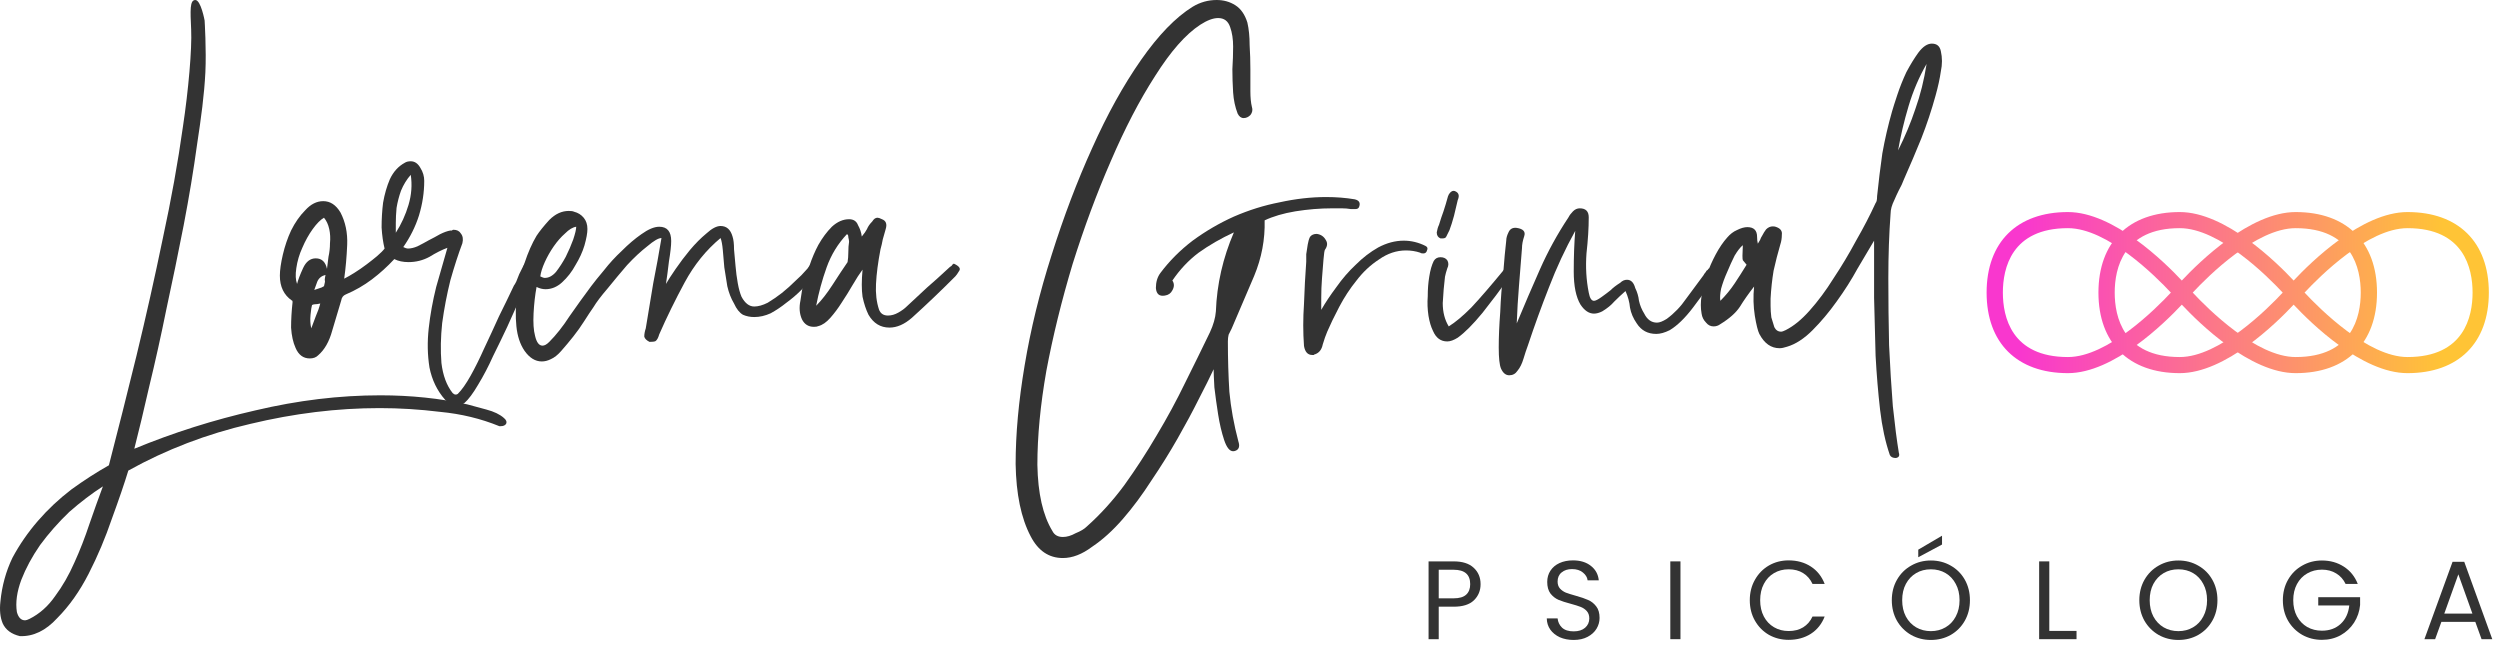 <svg xmlns="http://www.w3.org/2000/svg" width="224" height="58" viewBox="0 0 224 58" fill="none"><path d="M1.781 56.997C1.021 56.818 0.507 56.435 0.239 55.851C0.016 55.312 -0.051 54.66 0.038 53.896C0.172 52.502 0.53 51.199 1.111 49.985C1.736 48.816 2.496 47.715 3.389 46.681C4.283 45.647 5.288 44.703 6.405 43.849C7.522 43.04 8.639 42.32 9.756 41.691C10.56 38.589 11.387 35.308 12.236 31.846C13.084 28.34 13.866 24.856 14.581 21.395C15.341 17.889 15.944 14.54 16.391 11.348C16.882 8.111 17.209 4.379 17.128 2.65C17.047 0.92 17 0 17.5 1.52588e-05C18 3.05177e-05 18.334 1.841 18.334 1.841C18.334 1.841 18.5 4.5 18.401 6.493C18.302 8.486 18.021 10.561 17.664 12.899C17.351 15.191 16.949 17.619 16.458 20.181C15.966 22.698 15.452 25.193 14.916 27.666C14.425 30.093 13.911 32.408 13.375 34.611C12.883 36.769 12.437 38.634 12.034 40.208C15.519 38.769 19.138 37.623 22.891 36.769C26.689 35.87 30.42 35.42 34.083 35.42C36.809 35.42 39.4 35.69 41.857 36.229C42.349 36.364 42.929 36.522 43.6 36.701C44.27 36.881 44.784 37.128 45.141 37.443C45.364 37.623 45.431 37.803 45.342 37.982C45.253 38.117 45.096 38.185 44.873 38.185H44.739C43.086 37.51 41.321 37.083 39.445 36.904C37.613 36.679 35.803 36.566 34.016 36.566C30.218 36.566 26.354 37.038 22.422 37.982C18.535 38.882 14.894 40.275 11.498 42.163C11.141 43.332 10.649 44.77 10.024 46.478C9.443 48.187 8.751 49.828 7.946 51.401C7.142 52.974 6.204 54.3 5.132 55.379C4.104 56.503 2.987 57.042 1.781 56.997ZM9.22 43.579C8.237 44.208 7.231 44.973 6.204 45.872C5.221 46.816 4.35 47.805 3.59 48.839C2.875 49.872 2.317 50.906 1.915 51.94C1.513 53.019 1.379 53.986 1.513 54.84C1.647 55.334 1.892 55.581 2.25 55.581C2.339 55.581 2.473 55.536 2.652 55.447C3.546 54.997 4.305 54.323 4.931 53.424C5.601 52.525 6.182 51.513 6.673 50.389C7.164 49.31 7.611 48.164 8.013 46.95C8.415 45.782 8.818 44.658 9.22 43.579Z" fill="#333333"></path><path d="M41.428 21.799C41.071 22.744 40.714 23.845 40.356 25.104C40.043 26.362 39.798 27.643 39.619 28.947C39.485 30.206 39.462 31.397 39.552 32.521C39.686 33.645 40.021 34.544 40.557 35.218C40.647 35.308 40.736 35.353 40.825 35.353C40.915 35.353 40.982 35.33 41.026 35.285C41.384 34.926 41.764 34.386 42.166 33.667C42.568 32.948 42.97 32.139 43.372 31.239C43.819 30.296 44.266 29.329 44.712 28.34C45.204 27.351 45.651 26.43 46.053 25.576C46.097 25.531 46.164 25.418 46.254 25.238C46.343 25.014 46.432 24.789 46.522 24.564L46.991 23.62C47.348 23.71 47.549 23.822 47.594 23.957C47.683 24.047 47.683 24.182 47.594 24.362C47.549 24.497 47.46 24.699 47.326 24.969C47.237 25.238 47.125 25.531 46.991 25.845C46.857 26.115 46.723 26.385 46.589 26.654C46.499 26.924 46.432 27.104 46.388 27.194C46.164 27.688 45.852 28.385 45.449 29.284C45.047 30.138 44.623 31.015 44.176 31.914C43.774 32.813 43.327 33.667 42.836 34.476C42.389 35.24 41.987 35.78 41.629 36.094C41.406 36.274 41.16 36.364 40.892 36.364C40.58 36.364 40.244 36.184 39.887 35.825C39.172 35.016 38.703 34.049 38.48 32.925C38.301 31.802 38.279 30.633 38.413 29.419C38.547 28.205 38.77 26.969 39.083 25.71C39.44 24.452 39.775 23.283 40.088 22.204C39.597 22.384 39.06 22.654 38.48 23.013C37.899 23.328 37.273 23.485 36.603 23.485C36.112 23.485 35.687 23.395 35.33 23.215C34.704 23.89 34.034 24.497 33.319 25.036C32.604 25.576 31.823 26.025 30.974 26.385C30.75 26.475 30.616 26.654 30.572 26.924C30.348 27.688 30.08 28.587 29.767 29.621C29.499 30.61 29.075 31.352 28.494 31.846C28.315 32.026 28.07 32.116 27.757 32.116C27.176 32.116 26.752 31.802 26.483 31.172C26.26 30.678 26.126 30.071 26.081 29.352C26.081 28.632 26.126 27.868 26.215 27.059C26.215 26.969 26.193 26.924 26.148 26.924C25.434 26.43 25.076 25.688 25.076 24.699C25.076 24.204 25.166 23.575 25.344 22.811C25.523 22.047 25.769 21.328 26.081 20.653C26.439 19.934 26.863 19.327 27.355 18.833C27.846 18.293 28.382 18.023 28.963 18.023C29.589 18.023 30.102 18.361 30.505 19.035C30.951 19.889 31.152 20.855 31.108 21.934C31.063 23.013 30.974 24.025 30.84 24.969C31.108 24.834 31.421 24.654 31.778 24.429C32.135 24.204 32.493 23.957 32.85 23.688C33.208 23.418 33.52 23.171 33.788 22.946C34.101 22.676 34.325 22.451 34.459 22.271C34.325 21.732 34.235 21.103 34.191 20.384C34.191 19.619 34.235 18.878 34.325 18.158C34.459 17.394 34.66 16.697 34.928 16.068C35.24 15.394 35.687 14.899 36.268 14.585C36.402 14.495 36.581 14.45 36.804 14.45C37.162 14.45 37.452 14.652 37.675 15.057C37.899 15.416 38.011 15.798 38.011 16.203C38.011 17.237 37.854 18.271 37.541 19.305C37.229 20.294 36.76 21.238 36.134 22.137C36.313 22.227 36.447 22.271 36.536 22.271C36.804 22.271 37.095 22.204 37.407 22.069C37.765 21.889 38.1 21.71 38.413 21.53C38.77 21.35 39.105 21.17 39.418 20.99C39.775 20.811 40.088 20.698 40.356 20.653C40.401 20.653 40.446 20.653 40.49 20.653C40.535 20.608 40.58 20.586 40.624 20.586C40.937 20.586 41.16 20.698 41.294 20.923C41.473 21.148 41.518 21.44 41.428 21.799ZM29.03 19.507C28.717 19.687 28.382 20.024 28.025 20.518C27.668 21.013 27.355 21.575 27.087 22.204C26.819 22.788 26.64 23.395 26.55 24.025C26.461 24.609 26.483 25.081 26.617 25.441C26.707 25.081 26.886 24.609 27.154 24.025C27.422 23.44 27.802 23.148 28.293 23.148C28.829 23.148 29.164 23.463 29.298 24.092C29.343 23.777 29.388 23.418 29.432 23.013C29.522 22.609 29.566 22.204 29.566 21.799C29.611 21.35 29.589 20.923 29.499 20.518C29.41 20.114 29.254 19.777 29.03 19.507ZM36.804 15.664C36.447 16.068 36.156 16.54 35.933 17.079C35.754 17.574 35.62 18.091 35.531 18.63C35.486 19.125 35.464 19.574 35.464 19.979C35.464 20.384 35.464 20.676 35.464 20.855C35.955 20.091 36.335 19.26 36.603 18.361C36.871 17.462 36.938 16.562 36.804 15.664ZM27.958 27.329C27.913 27.463 27.869 27.756 27.824 28.205C27.779 28.655 27.802 29.059 27.891 29.419C28.025 29.059 28.159 28.7 28.293 28.34C28.472 27.936 28.606 27.553 28.695 27.194C28.516 27.239 28.36 27.261 28.226 27.261C28.137 27.261 28.047 27.284 27.958 27.329ZM29.164 24.631C28.807 24.721 28.561 24.924 28.427 25.238C28.338 25.508 28.248 25.755 28.159 25.98C28.293 25.935 28.427 25.89 28.561 25.845C28.74 25.8 28.896 25.733 29.03 25.643C29.119 25.328 29.142 25.148 29.097 25.104C29.097 25.014 29.119 24.856 29.164 24.631Z" fill="#333333"></path><path d="M52.633 20.518C52.633 20.878 52.544 21.372 52.365 22.002C52.187 22.586 51.919 23.171 51.561 23.755C51.248 24.339 50.846 24.856 50.355 25.306C49.908 25.71 49.417 25.913 48.88 25.913C48.612 25.913 48.344 25.845 48.076 25.71C47.942 26.43 47.853 27.216 47.808 28.07C47.764 28.924 47.808 29.599 47.942 30.093C48.076 30.678 48.3 30.97 48.612 30.97C48.791 30.97 48.992 30.858 49.215 30.633C49.841 30.003 50.444 29.239 51.025 28.34C51.651 27.441 52.298 26.542 52.968 25.643C53.237 25.283 53.616 24.811 54.108 24.227C54.599 23.598 55.135 23.013 55.716 22.474C56.297 21.889 56.878 21.395 57.459 20.99C58.084 20.541 58.62 20.316 59.067 20.316C59.782 20.316 60.139 20.743 60.139 21.597C60.139 22.002 60.072 22.609 59.938 23.418C59.849 24.182 59.76 24.856 59.67 25.441C59.849 25.126 60.139 24.677 60.541 24.092C60.944 23.508 61.368 22.946 61.815 22.406C62.306 21.822 62.798 21.328 63.289 20.923C63.781 20.473 64.205 20.249 64.562 20.249C65.099 20.249 65.456 20.563 65.635 21.193C65.724 21.462 65.769 21.844 65.769 22.339C65.814 22.788 65.858 23.283 65.903 23.822C65.948 24.362 66.015 24.879 66.104 25.373C66.193 25.868 66.305 26.272 66.439 26.587C66.752 27.171 67.132 27.463 67.578 27.463C67.936 27.463 68.338 27.351 68.785 27.126C69.231 26.857 69.656 26.564 70.058 26.25C70.505 25.89 70.907 25.531 71.264 25.171C71.666 24.811 71.979 24.497 72.203 24.227C72.337 24.092 72.426 23.98 72.471 23.89C72.56 23.8 72.627 23.71 72.672 23.62C73.029 23.71 73.208 23.89 73.208 24.16C73.252 24.384 73.141 24.631 72.873 24.901C72.56 25.216 72.203 25.576 71.8 25.98C71.398 26.385 70.951 26.767 70.46 27.126C70.013 27.486 69.544 27.801 69.053 28.07C68.561 28.295 68.07 28.407 67.578 28.407C67.221 28.407 66.886 28.34 66.573 28.205C66.26 28.025 65.992 27.688 65.769 27.194C65.501 26.744 65.3 26.227 65.166 25.643C65.076 25.059 64.987 24.497 64.898 23.957C64.853 23.373 64.808 22.856 64.764 22.406C64.719 21.912 64.652 21.552 64.562 21.328C63.267 22.406 62.195 23.733 61.346 25.306C60.497 26.879 59.737 28.43 59.067 29.958C58.978 30.273 58.866 30.475 58.732 30.565C58.643 30.61 58.464 30.633 58.196 30.633C57.928 30.498 57.771 30.34 57.727 30.161C57.727 29.936 57.771 29.689 57.861 29.419C58.084 28.07 58.307 26.722 58.531 25.373C58.799 24.025 59.045 22.676 59.268 21.328C59 21.328 58.576 21.575 57.995 22.069C57.414 22.519 56.811 23.081 56.185 23.755C55.605 24.429 55.024 25.126 54.443 25.845C53.862 26.52 53.438 27.081 53.169 27.531C52.946 27.846 52.678 28.25 52.365 28.745C52.053 29.239 51.718 29.711 51.36 30.161C51.003 30.61 50.645 31.037 50.288 31.442C49.975 31.802 49.662 32.049 49.349 32.184C49.081 32.318 48.813 32.386 48.545 32.386C47.965 32.386 47.451 32.071 47.004 31.442C46.602 30.858 46.356 30.116 46.267 29.217C46.177 28.318 46.2 27.396 46.334 26.452C46.468 25.463 46.691 24.497 47.004 23.553C47.317 22.609 47.674 21.799 48.076 21.125C48.344 20.721 48.724 20.249 49.215 19.709C49.752 19.17 50.333 18.9 50.958 18.9C51.181 18.9 51.338 18.922 51.427 18.968C51.785 19.057 52.075 19.237 52.298 19.507C52.522 19.777 52.633 20.114 52.633 20.518ZM48.411 24.766C48.59 24.856 48.724 24.901 48.813 24.901C49.171 24.901 49.506 24.721 49.819 24.362C50.131 23.957 50.422 23.508 50.69 23.013C50.958 22.474 51.181 21.957 51.36 21.462C51.539 20.923 51.628 20.541 51.628 20.316C51.315 20.361 50.98 20.563 50.623 20.923C50.266 21.238 49.93 21.62 49.618 22.069C49.305 22.519 49.037 22.991 48.813 23.485C48.59 23.98 48.456 24.407 48.411 24.766Z" fill="#333333"></path><path d="M73.329 29.217C73.24 29.262 73.106 29.284 72.927 29.284C72.436 29.284 72.078 29.059 71.855 28.61C71.632 28.115 71.587 27.553 71.721 26.924C71.81 26.25 71.9 25.755 71.989 25.441C72.123 25.036 72.302 24.497 72.525 23.822C72.748 23.148 73.016 22.519 73.329 21.934C73.687 21.305 74.089 20.766 74.535 20.316C75.027 19.866 75.541 19.642 76.077 19.642C76.479 19.642 76.747 19.822 76.881 20.181C77.06 20.496 77.172 20.833 77.216 21.193C77.44 20.923 77.596 20.698 77.685 20.518C77.775 20.294 77.931 20.069 78.154 19.844C78.288 19.619 78.445 19.507 78.624 19.507C78.713 19.507 78.847 19.552 79.026 19.642C79.383 19.777 79.495 20.069 79.361 20.518C79.272 20.833 79.182 21.148 79.093 21.462C79.048 21.732 78.981 22.024 78.892 22.339C78.668 23.508 78.534 24.542 78.49 25.441C78.445 26.295 78.534 27.059 78.758 27.733C78.892 28.093 79.16 28.273 79.562 28.273C79.875 28.273 80.187 28.183 80.5 28.003C80.813 27.823 81.059 27.643 81.237 27.463C81.863 26.879 82.466 26.317 83.047 25.778C83.672 25.238 84.298 24.677 84.923 24.092C85.057 23.957 85.169 23.867 85.258 23.822C85.303 23.733 85.37 23.665 85.459 23.62C85.951 23.845 86.107 24.07 85.928 24.294C85.794 24.519 85.683 24.677 85.593 24.766C84.342 26.025 83.047 27.261 81.706 28.475C81.036 29.059 80.366 29.352 79.696 29.352C78.892 29.352 78.266 28.969 77.819 28.205C77.596 27.756 77.417 27.216 77.283 26.587C77.194 25.958 77.194 25.148 77.283 24.16C77.015 24.519 76.725 24.969 76.412 25.508C76.099 26.047 75.764 26.587 75.407 27.126C75.094 27.621 74.759 28.07 74.401 28.475C74.044 28.88 73.687 29.127 73.329 29.217ZM75.943 23.485C75.988 23.215 76.01 22.923 76.01 22.609C76.01 22.249 76.032 21.934 76.077 21.665C76.077 21.575 76.055 21.44 76.01 21.26C76.01 21.08 75.965 20.99 75.876 20.99C75.072 21.844 74.469 22.833 74.066 23.957C73.664 25.081 73.352 26.227 73.128 27.396C73.62 26.902 74.111 26.272 74.603 25.508C75.094 24.744 75.541 24.07 75.943 23.485Z" fill="#333333"></path><path d="M108.741 33.086C108.428 33.76 107.98 34.659 107.397 35.782C106.86 36.86 106.232 38.028 105.515 39.286C104.799 40.544 104.015 41.801 103.163 43.059C102.357 44.317 101.506 45.463 100.61 46.496C99.714 47.529 98.795 48.36 97.855 48.989C96.959 49.663 96.085 50 95.234 50C93.979 50 93.016 49.349 92.344 48.046C91.493 46.429 91.045 44.272 91 41.577C91 38.881 91.269 35.939 91.806 32.749C92.344 29.515 93.15 26.213 94.226 22.844C95.301 19.43 96.51 16.24 97.855 13.275C99.199 10.265 100.655 7.637 102.223 5.391C103.791 3.145 105.336 1.55 106.86 0.606C107.532 0.202 108.248 0 109.01 0C109.637 0 110.197 0.157 110.69 0.472C111.183 0.786 111.541 1.303 111.765 2.022C111.9 2.606 111.967 3.279 111.967 4.043C112.012 4.762 112.034 5.481 112.034 6.199C112.034 6.873 112.034 7.525 112.034 8.154C112.034 8.738 112.079 9.209 112.168 9.569C112.258 9.838 112.213 10.085 112.034 10.31C111.855 10.49 111.653 10.579 111.429 10.579C111.205 10.579 111.026 10.445 110.892 10.175C110.668 9.591 110.533 8.962 110.488 8.288C110.444 7.57 110.421 6.873 110.421 6.199C110.466 5.481 110.488 4.807 110.488 4.178C110.488 3.504 110.399 2.92 110.22 2.426C110.04 1.887 109.682 1.617 109.144 1.617C108.696 1.617 108.159 1.819 107.532 2.224C106.232 3.077 104.888 4.605 103.499 6.806C102.111 8.962 100.789 11.5 99.535 14.421C98.28 17.296 97.138 20.373 96.107 23.652C95.122 26.932 94.338 30.121 93.755 33.221C93.218 36.276 92.949 39.084 92.949 41.644C92.994 44.205 93.442 46.181 94.293 47.574C94.472 47.934 94.786 48.113 95.234 48.113C95.592 48.113 95.973 48.001 96.376 47.776C96.824 47.597 97.16 47.394 97.384 47.17C98.594 46.092 99.714 44.856 100.744 43.464C101.775 42.026 102.738 40.544 103.634 39.016C104.575 37.444 105.426 35.871 106.188 34.299C106.994 32.682 107.733 31.177 108.405 29.784C108.719 29.11 108.898 28.482 108.943 27.898C109.032 25.472 109.57 23.113 110.556 20.822C109.391 21.361 108.338 21.968 107.397 22.642C106.501 23.315 105.717 24.146 105.045 25.135C105.224 25.404 105.224 25.696 105.045 26.011C104.911 26.28 104.687 26.438 104.373 26.483C103.88 26.572 103.611 26.348 103.567 25.809C103.567 25.27 103.701 24.82 103.97 24.461C104.776 23.383 105.74 22.417 106.86 21.563C108.024 20.71 109.256 19.991 110.556 19.407C111.9 18.823 113.266 18.396 114.655 18.127C116.089 17.812 117.477 17.655 118.821 17.655C119.717 17.655 120.569 17.722 121.375 17.857C121.778 17.947 121.913 18.172 121.778 18.531C121.733 18.666 121.621 18.733 121.442 18.733H121.039C120.77 18.688 120.501 18.666 120.233 18.666C119.964 18.666 119.673 18.666 119.359 18.666C118.284 18.666 117.186 18.756 116.066 18.935C114.991 19.115 114.072 19.384 113.311 19.744C113.356 21.451 113.042 23.113 112.37 24.73C111.698 26.303 111.026 27.875 110.354 29.447C110.264 29.627 110.175 29.807 110.085 29.986C110.04 30.166 110.018 30.368 110.018 30.593C110.018 32.165 110.063 33.67 110.152 35.108C110.287 36.545 110.556 38.028 110.959 39.555C111.093 39.96 111.026 40.229 110.757 40.364C110.668 40.409 110.578 40.431 110.488 40.431C110.175 40.431 109.906 40.094 109.682 39.42C109.458 38.747 109.279 37.983 109.144 37.129C109.01 36.276 108.898 35.467 108.808 34.703C108.764 33.895 108.741 33.356 108.741 33.086Z" fill="#333333"></path><path d="M118.921 29.717C118.787 30.031 118.652 30.413 118.518 30.863C118.428 31.312 118.204 31.604 117.846 31.738C117.801 31.738 117.756 31.761 117.711 31.806C117.667 31.806 117.622 31.806 117.577 31.806C117.174 31.806 116.927 31.536 116.838 30.997C116.748 29.784 116.748 28.526 116.838 27.224C116.883 25.921 116.95 24.663 117.039 23.45C117.039 23.27 117.039 23.046 117.039 22.776C117.084 22.462 117.129 22.17 117.174 21.9C117.219 21.631 117.286 21.406 117.375 21.226C117.51 21.047 117.711 20.957 117.98 20.957C118.339 21.002 118.608 21.181 118.787 21.496C118.966 21.765 118.944 22.058 118.72 22.372C118.675 22.417 118.63 22.709 118.585 23.248C118.54 23.742 118.496 24.304 118.451 24.933C118.406 25.517 118.384 26.101 118.384 26.685C118.384 27.224 118.384 27.583 118.384 27.763C118.742 27.134 119.19 26.46 119.728 25.741C120.265 24.977 120.848 24.304 121.475 23.72C122.102 23.091 122.774 22.574 123.491 22.17C124.252 21.765 125.014 21.563 125.776 21.563C126.448 21.563 127.097 21.721 127.724 22.035C127.904 22.125 127.949 22.26 127.859 22.439C127.814 22.619 127.702 22.709 127.523 22.709C127.388 22.709 127.299 22.686 127.254 22.642C126.851 22.507 126.425 22.439 125.977 22.439C125.126 22.439 124.32 22.709 123.558 23.248C122.796 23.742 122.124 24.371 121.542 25.135C120.96 25.854 120.444 26.64 119.996 27.493C119.548 28.347 119.19 29.088 118.921 29.717Z" fill="#333333"></path><path d="M134.847 24.057C135.34 24.146 135.519 24.304 135.385 24.528C135.295 24.753 135.206 24.91 135.116 25C134.444 25.943 133.682 26.954 132.831 28.032C131.98 29.066 131.241 29.807 130.614 30.256C130.255 30.481 129.942 30.593 129.673 30.593C129.09 30.593 128.665 30.279 128.396 29.65C128.217 29.29 128.082 28.841 127.993 28.302C127.903 27.718 127.881 27.134 127.926 26.55C127.926 25.921 127.97 25.337 128.06 24.798C128.15 24.214 128.284 23.742 128.463 23.383C128.598 23.158 128.799 23.046 129.068 23.046C129.337 23.046 129.538 23.136 129.673 23.315C129.807 23.54 129.807 23.787 129.673 24.057C129.583 24.326 129.516 24.573 129.471 24.798C129.382 25.517 129.314 26.303 129.27 27.156C129.27 27.965 129.449 28.661 129.807 29.245C130.39 28.886 131.062 28.324 131.823 27.561C132.585 26.752 133.593 25.584 134.847 24.057ZM129.874 20.62C129.785 20.8 129.695 20.979 129.606 21.159C129.561 21.294 129.449 21.361 129.27 21.361H129.068C128.844 21.271 128.732 21.092 128.732 20.822C128.777 20.553 128.844 20.328 128.934 20.148C129.068 19.699 129.202 19.295 129.337 18.935C129.471 18.531 129.606 18.082 129.74 17.588C129.785 17.453 129.852 17.34 129.942 17.251C130.076 17.116 130.21 17.071 130.345 17.116C130.703 17.251 130.793 17.52 130.614 17.924C130.524 18.329 130.412 18.8 130.278 19.34C130.143 19.834 130.009 20.261 129.874 20.62Z" fill="#333333"></path><path d="M136.37 22.237C136.28 23.405 136.191 24.528 136.101 25.607C136.011 26.685 135.944 27.808 135.899 28.976C136.571 27.358 137.266 25.741 137.983 24.124C138.699 22.507 139.551 20.957 140.536 19.474C140.626 19.295 140.76 19.115 140.94 18.935C141.119 18.756 141.32 18.666 141.544 18.666C142.082 18.666 142.351 18.935 142.351 19.474C142.351 20.418 142.284 21.496 142.149 22.709C142.06 23.922 142.127 25.09 142.351 26.213C142.44 26.707 142.597 26.954 142.821 26.954C142.956 26.954 143.18 26.842 143.493 26.617C143.807 26.393 144.076 26.191 144.3 26.011C144.524 25.786 144.815 25.561 145.173 25.337C145.352 25.157 145.554 25.067 145.778 25.067C146.136 25.067 146.383 25.314 146.517 25.809C146.696 26.168 146.808 26.55 146.853 26.954C146.943 27.358 147.1 27.74 147.324 28.1C147.592 28.639 147.973 28.908 148.466 28.908C148.69 28.908 148.981 28.796 149.34 28.571C150.012 28.077 150.594 27.471 151.087 26.752C151.625 26.033 152.14 25.337 152.633 24.663C152.677 24.573 152.722 24.506 152.767 24.461C152.812 24.416 152.857 24.349 152.901 24.259C152.991 24.214 153.058 24.146 153.103 24.057C153.73 24.102 153.865 24.439 153.506 25.067C153.013 25.786 152.409 26.617 151.692 27.561C150.975 28.504 150.281 29.178 149.609 29.582C149.161 29.807 148.757 29.919 148.399 29.919C147.637 29.919 147.055 29.605 146.652 28.976C146.338 28.526 146.136 28.055 146.047 27.561C146.002 27.067 145.868 26.572 145.644 26.078C145.285 26.393 144.949 26.707 144.636 27.022C144.367 27.336 144.008 27.628 143.56 27.898C143.292 28.032 143.045 28.1 142.821 28.1C142.373 28.1 141.97 27.83 141.612 27.291C141.208 26.617 141.007 25.629 141.007 24.326C141.007 22.978 141.052 21.765 141.141 20.687C140.245 22.305 139.461 23.989 138.789 25.741C138.117 27.448 137.49 29.178 136.907 30.93C136.773 31.289 136.639 31.694 136.504 32.143C136.37 32.592 136.191 32.952 135.967 33.221C135.787 33.491 135.541 33.625 135.227 33.625C134.914 33.625 134.667 33.423 134.488 33.019C134.354 32.704 134.287 32.075 134.287 31.132C134.287 30.189 134.331 29.133 134.421 27.965C134.466 26.797 134.555 25.629 134.69 24.461C134.779 23.293 134.869 22.327 134.959 21.563C134.959 21.339 135.026 21.092 135.16 20.822C135.295 20.508 135.541 20.373 135.899 20.418C136.482 20.508 136.706 20.755 136.571 21.159C136.437 21.563 136.37 21.923 136.37 22.237Z" fill="#333333"></path><path d="M154.747 21.294C155.016 20.979 155.307 20.755 155.62 20.62C155.979 20.44 156.292 20.35 156.561 20.35C157.144 20.35 157.435 20.642 157.435 21.226C157.435 21.451 157.457 21.653 157.502 21.833C157.592 21.698 157.659 21.586 157.704 21.496C157.748 21.361 157.816 21.226 157.905 21.092C157.995 20.912 158.107 20.732 158.241 20.553C158.42 20.373 158.622 20.283 158.846 20.283C158.98 20.283 159.092 20.305 159.182 20.35C159.541 20.485 159.697 20.71 159.653 21.024C159.653 21.339 159.608 21.631 159.518 21.9C159.294 22.664 159.092 23.45 158.913 24.259C158.779 25.067 158.689 25.898 158.644 26.752C158.644 26.842 158.644 27.067 158.644 27.426C158.644 27.74 158.667 28.077 158.712 28.437C158.801 28.751 158.891 29.043 158.98 29.313C159.115 29.582 159.316 29.717 159.585 29.717C159.675 29.717 159.809 29.672 159.989 29.582C160.705 29.223 161.422 28.639 162.139 27.83C162.901 26.977 163.617 26.011 164.289 24.933C165.006 23.854 165.678 22.731 166.305 21.563C166.977 20.395 167.56 19.272 168.053 18.194C168.142 18.104 168.187 17.902 168.187 17.588C168.321 16.285 168.478 15.005 168.657 13.747C168.881 12.489 169.173 11.231 169.531 9.973C169.621 9.659 169.778 9.164 170.002 8.491C170.226 7.817 170.494 7.143 170.808 6.469C171.166 5.795 171.525 5.211 171.883 4.717C172.286 4.178 172.69 3.908 173.093 3.908C173.541 3.908 173.81 4.133 173.899 4.582C174.034 5.166 174.034 5.773 173.899 6.402C173.81 7.031 173.653 7.749 173.429 8.558C173.07 9.861 172.645 11.141 172.152 12.399C171.659 13.612 171.144 14.825 170.606 16.038C170.472 16.397 170.315 16.734 170.136 17.049C170.002 17.318 169.867 17.61 169.733 17.924C169.509 18.374 169.397 18.778 169.397 19.137C169.262 20.934 169.195 22.866 169.195 24.933C169.195 26.954 169.217 28.953 169.262 30.93C169.352 32.862 169.464 34.681 169.598 36.388C169.778 38.095 169.957 39.488 170.136 40.566C170.226 40.836 170.136 40.993 169.867 41.038C169.598 41.038 169.419 40.948 169.329 40.768C168.926 39.6 168.635 38.252 168.456 36.725C168.277 35.153 168.142 33.535 168.053 31.873C168.008 30.166 167.963 28.437 167.918 26.685C167.918 24.888 167.918 23.181 167.918 21.563C167.515 22.237 167.022 23.068 166.44 24.057C165.902 25.045 165.275 26.033 164.558 27.022C163.886 27.965 163.169 28.819 162.408 29.582C161.646 30.346 160.885 30.84 160.123 31.065C159.854 31.154 159.63 31.2 159.451 31.2C158.689 31.2 158.084 30.773 157.636 29.919C157.502 29.65 157.368 29.11 157.233 28.302C157.099 27.448 157.076 26.572 157.166 25.674C156.673 26.303 156.248 26.909 155.889 27.493C155.531 28.032 154.948 28.549 154.142 29.043C153.963 29.178 153.761 29.245 153.537 29.245C153.268 29.245 153.044 29.133 152.865 28.908C152.641 28.684 152.507 28.414 152.462 28.1C152.372 27.606 152.372 27.067 152.462 26.483C152.552 25.854 152.708 25.225 152.932 24.596C153.156 23.967 153.425 23.36 153.739 22.776C154.052 22.192 154.388 21.698 154.747 21.294ZM154.142 26.954C154.635 26.46 155.06 25.943 155.419 25.404C155.777 24.865 156.136 24.304 156.494 23.72C156.315 23.495 156.203 23.36 156.158 23.315C156.113 23.226 156.113 22.776 156.158 21.968C155.934 22.147 155.688 22.462 155.419 22.911C155.195 23.36 154.971 23.854 154.747 24.393C154.523 24.888 154.344 25.382 154.209 25.876C154.12 26.325 154.097 26.685 154.142 26.954ZM172.622 5.728C171.95 6.896 171.413 8.154 171.01 9.501C170.606 10.849 170.293 12.174 170.069 13.477C170.696 12.219 171.211 10.984 171.614 9.771C172.062 8.513 172.398 7.165 172.622 5.728Z" fill="#333333"></path><path d="M205.692 19C201.607 19 197.046 23.474 195.49 25.137C193.934 23.473 189.373 19 185.287 19C180.724 19 178 21.698 178 26.217C178 30.736 180.724 33.434 185.287 33.434C189.373 33.434 193.934 28.96 195.49 27.297C197.046 28.961 201.607 33.434 205.692 33.434C210.256 33.434 212.98 30.736 212.98 26.217C212.98 21.698 210.256 19 205.692 19ZM185.287 31.991C180.215 31.991 179.457 28.373 179.457 26.217C179.457 24.061 180.215 20.443 185.287 20.443C188.831 20.443 193.159 24.767 194.511 26.217C193.16 27.668 188.836 31.991 185.287 31.991ZM205.692 31.991C202.149 31.991 197.82 27.667 196.469 26.217C197.82 24.766 202.144 20.443 205.692 20.443C210.764 20.443 211.522 24.061 211.522 26.217C211.522 28.373 210.764 31.991 205.692 31.991Z" fill="url(#paint0_linear_41_22)"></path><path d="M215.713 19C211.627 19 207.066 23.474 205.51 25.137C203.954 23.473 199.393 19 195.308 19C190.744 19 188.02 21.698 188.02 26.217C188.02 30.736 190.744 33.434 195.308 33.434C199.393 33.434 203.954 28.96 205.51 27.297C207.066 28.961 211.627 33.434 215.713 33.434C220.276 33.434 223 30.736 223 26.217C223 21.698 220.276 19 215.713 19ZM195.308 31.991C190.236 31.991 189.478 28.373 189.478 26.217C189.478 24.061 190.236 20.443 195.308 20.443C198.851 20.443 203.18 24.767 204.531 26.217C203.18 27.668 198.856 31.991 195.308 31.991ZM215.713 31.991C212.169 31.991 207.841 27.667 206.489 26.217C207.84 24.766 212.164 20.443 215.713 20.443C220.785 20.443 221.543 24.061 221.543 26.217C221.543 28.373 220.785 31.991 215.713 31.991Z" fill="url(#paint1_linear_41_22)"></path><path d="M132.66 52.34C132.66 52.92 132.46 53.403 132.06 53.79C131.667 54.17 131.063 54.36 130.25 54.36H128.91V57.27H128V50.3H130.25C131.037 50.3 131.633 50.49 132.04 50.87C132.453 51.25 132.66 51.74 132.66 52.34ZM130.25 53.61C130.757 53.61 131.13 53.5 131.37 53.28C131.61 53.06 131.73 52.747 131.73 52.34C131.73 51.48 131.237 51.05 130.25 51.05H128.91V53.61H130.25Z" fill="#333333"></path><path d="M141.001 57.34C140.541 57.34 140.128 57.26 139.761 57.1C139.401 56.933 139.118 56.707 138.911 56.42C138.704 56.127 138.598 55.79 138.591 55.41H139.561C139.594 55.737 139.728 56.013 139.961 56.24C140.201 56.46 140.548 56.57 141.001 56.57C141.434 56.57 141.774 56.463 142.021 56.25C142.274 56.03 142.401 55.75 142.401 55.41C142.401 55.143 142.328 54.927 142.181 54.76C142.034 54.593 141.851 54.467 141.631 54.38C141.411 54.293 141.114 54.2 140.741 54.1C140.281 53.98 139.911 53.86 139.631 53.74C139.358 53.62 139.121 53.433 138.921 53.18C138.728 52.92 138.631 52.573 138.631 52.14C138.631 51.76 138.728 51.423 138.921 51.13C139.114 50.837 139.384 50.61 139.731 50.45C140.084 50.29 140.488 50.21 140.941 50.21C141.594 50.21 142.128 50.373 142.541 50.7C142.961 51.027 143.198 51.46 143.251 52H142.251C142.218 51.733 142.078 51.5 141.831 51.3C141.584 51.093 141.258 50.99 140.851 50.99C140.471 50.99 140.161 51.09 139.921 51.29C139.681 51.483 139.561 51.757 139.561 52.11C139.561 52.363 139.631 52.57 139.771 52.73C139.918 52.89 140.094 53.013 140.301 53.1C140.514 53.18 140.811 53.273 141.191 53.38C141.651 53.507 142.021 53.633 142.301 53.76C142.581 53.88 142.821 54.07 143.021 54.33C143.221 54.583 143.321 54.93 143.321 55.37C143.321 55.71 143.231 56.03 143.051 56.33C142.871 56.63 142.604 56.873 142.251 57.06C141.898 57.247 141.481 57.34 141.001 57.34Z" fill="#333333"></path><path d="M150.57 50.3V57.27H149.66V50.3H150.57Z" fill="#333333"></path><path d="M156.781 53.78C156.781 53.1 156.934 52.49 157.241 51.95C157.548 51.403 157.964 50.977 158.491 50.67C159.024 50.363 159.614 50.21 160.261 50.21C161.021 50.21 161.684 50.393 162.251 50.76C162.818 51.127 163.231 51.647 163.491 52.32H162.401C162.208 51.9 161.928 51.577 161.561 51.35C161.201 51.123 160.768 51.01 160.261 51.01C159.774 51.01 159.338 51.123 158.951 51.35C158.564 51.577 158.261 51.9 158.041 52.32C157.821 52.733 157.711 53.22 157.711 53.78C157.711 54.333 157.821 54.82 158.041 55.24C158.261 55.653 158.564 55.973 158.951 56.2C159.338 56.427 159.774 56.54 160.261 56.54C160.768 56.54 161.201 56.43 161.561 56.21C161.928 55.983 162.208 55.66 162.401 55.24H163.491C163.231 55.907 162.818 56.423 162.251 56.79C161.684 57.15 161.021 57.33 160.261 57.33C159.614 57.33 159.024 57.18 158.491 56.88C157.964 56.573 157.548 56.15 157.241 55.61C156.934 55.07 156.781 54.46 156.781 53.78Z" fill="#333333"></path><path d="M173.006 57.34C172.359 57.34 171.769 57.19 171.236 56.89C170.702 56.583 170.279 56.16 169.966 55.62C169.659 55.073 169.506 54.46 169.506 53.78C169.506 53.1 169.659 52.49 169.966 51.95C170.279 51.403 170.702 50.98 171.236 50.68C171.769 50.373 172.359 50.22 173.006 50.22C173.659 50.22 174.252 50.373 174.786 50.68C175.319 50.98 175.739 51.4 176.046 51.94C176.352 52.48 176.506 53.093 176.506 53.78C176.506 54.467 176.352 55.08 176.046 55.62C175.739 56.16 175.319 56.583 174.786 56.89C174.252 57.19 173.659 57.34 173.006 57.34ZM173.006 56.55C173.492 56.55 173.929 56.437 174.316 56.21C174.709 55.983 175.016 55.66 175.236 55.24C175.462 54.82 175.576 54.333 175.576 53.78C175.576 53.22 175.462 52.733 175.236 52.32C175.016 51.9 174.712 51.577 174.326 51.35C173.939 51.123 173.499 51.01 173.006 51.01C172.512 51.01 172.072 51.123 171.686 51.35C171.299 51.577 170.992 51.9 170.766 52.32C170.546 52.733 170.436 53.22 170.436 53.78C170.436 54.333 170.546 54.82 170.766 55.24C170.992 55.66 171.299 55.983 171.686 56.21C172.079 56.437 172.519 56.55 173.006 56.55ZM174.006 48.79L171.876 49.93V49.25L174.006 48V48.79Z" fill="#333333"></path><path d="M183.617 56.53H186.057V57.27H182.707V50.3H183.617V56.53Z" fill="#333333"></path><path d="M195.183 57.34C194.537 57.34 193.947 57.19 193.413 56.89C192.88 56.583 192.457 56.16 192.143 55.62C191.837 55.073 191.683 54.46 191.683 53.78C191.683 53.1 191.837 52.49 192.143 51.95C192.457 51.403 192.88 50.98 193.413 50.68C193.947 50.373 194.537 50.22 195.183 50.22C195.837 50.22 196.43 50.373 196.963 50.68C197.497 50.98 197.917 51.4 198.223 51.94C198.53 52.48 198.683 53.093 198.683 53.78C198.683 54.467 198.53 55.08 198.223 55.62C197.917 56.16 197.497 56.583 196.963 56.89C196.43 57.19 195.837 57.34 195.183 57.34ZM195.183 56.55C195.67 56.55 196.107 56.437 196.493 56.21C196.887 55.983 197.193 55.66 197.413 55.24C197.64 54.82 197.753 54.333 197.753 53.78C197.753 53.22 197.64 52.733 197.413 52.32C197.193 51.9 196.89 51.577 196.503 51.35C196.117 51.123 195.677 51.01 195.183 51.01C194.69 51.01 194.25 51.123 193.863 51.35C193.477 51.577 193.17 51.9 192.943 52.32C192.723 52.733 192.613 53.22 192.613 53.78C192.613 54.333 192.723 54.82 192.943 55.24C193.17 55.66 193.477 55.983 193.863 56.21C194.257 56.437 194.697 56.55 195.183 56.55Z" fill="#333333"></path><path d="M210.165 52.32C209.971 51.913 209.691 51.6 209.325 51.38C208.958 51.153 208.531 51.04 208.045 51.04C207.558 51.04 207.118 51.153 206.725 51.38C206.338 51.6 206.031 51.92 205.805 52.34C205.585 52.753 205.475 53.233 205.475 53.78C205.475 54.327 205.585 54.807 205.805 55.22C206.031 55.633 206.338 55.953 206.725 56.18C207.118 56.4 207.558 56.51 208.045 56.51C208.725 56.51 209.285 56.307 209.725 55.9C210.165 55.493 210.421 54.943 210.495 54.25H207.715V53.51H211.465V54.21C211.411 54.783 211.231 55.31 210.925 55.79C210.618 56.263 210.215 56.64 209.715 56.92C209.215 57.193 208.658 57.33 208.045 57.33C207.398 57.33 206.808 57.18 206.275 56.88C205.741 56.573 205.318 56.15 205.005 55.61C204.698 55.07 204.545 54.46 204.545 53.78C204.545 53.1 204.698 52.49 205.005 51.95C205.318 51.403 205.741 50.98 206.275 50.68C206.808 50.373 207.398 50.22 208.045 50.22C208.785 50.22 209.438 50.403 210.005 50.77C210.578 51.137 210.995 51.653 211.255 52.32H210.165Z" fill="#333333"></path><path d="M221.788 55.72H218.748L218.188 57.27H217.228L219.748 50.34H220.798L223.308 57.27H222.348L221.788 55.72ZM221.528 54.98L220.268 51.46L219.008 54.98H221.528Z" fill="#333333"></path><defs><linearGradient id="paint0_linear_41_22" x1="181.068" y1="19" x2="218.909" y2="19" gradientUnits="userSpaceOnUse"><stop stop-color="#F937CE"></stop><stop offset="1" stop-color="#FFC436"></stop></linearGradient><linearGradient id="paint1_linear_41_22" x1="181.068" y1="19" x2="218.909" y2="19" gradientUnits="userSpaceOnUse"><stop stop-color="#F937CE"></stop><stop offset="1" stop-color="#FFC436"></stop></linearGradient></defs></svg>